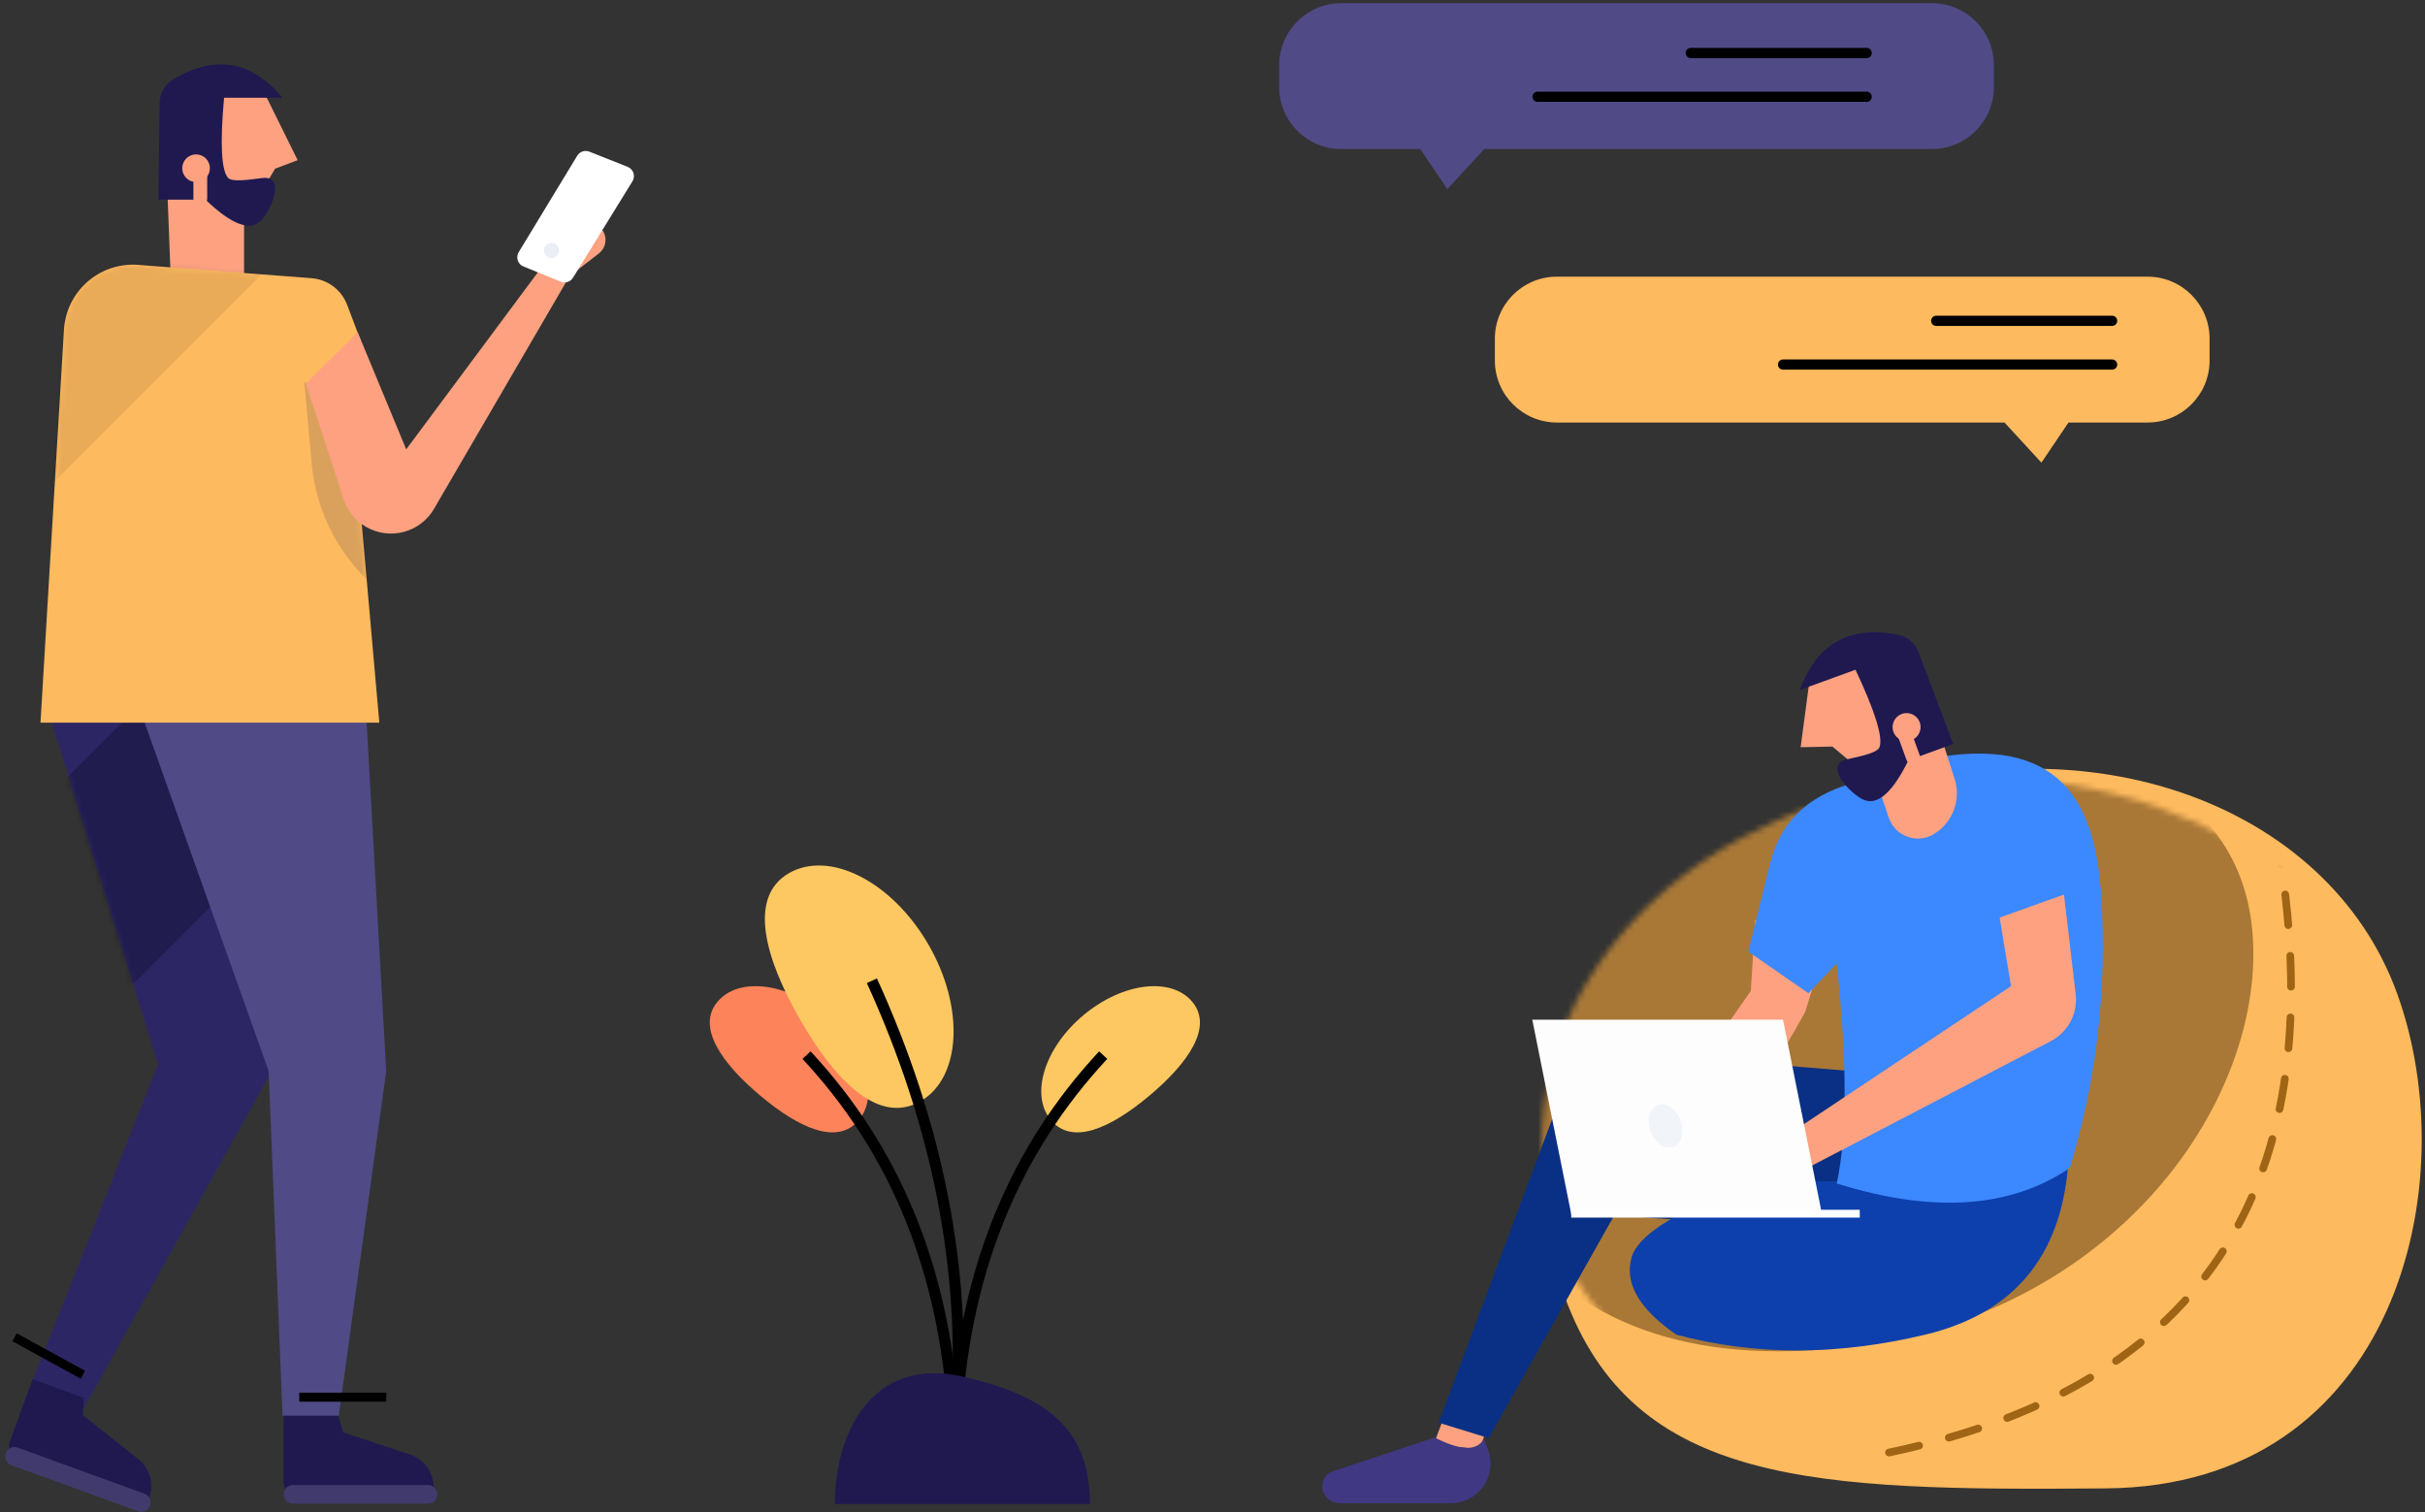 <svg xmlns="http://www.w3.org/2000/svg" xmlns:xlink="http://www.w3.org/1999/xlink" height="252" viewBox="0 0 404 252" width="404"><rect x="0" y="0" width="404" height="252" fill="#333333" stroke="none"/><defs><path id="a" d="m91.14 143.898c45.697-16.198 73.775-27.286 73.775-60.944 0-33.659-33.03-60.944-73.775-60.944-40.745 0-73.775 27.286-73.775 60.944 0 33.659 28.078 77.143 73.775 60.944z"></path><path id="b" d="m4.846 3.016 37.778-3.016v61.518l-33.134 59.476-8.735-3.241 22.285-56.235z"></path><path id="c" d="m16.293.899 28.865 2.22c2.672.206 4.984 1.937 5.934 4.443l2.218 5.856-1.643 9.572 4.782 54.193h-56.448l3.91-65.486c.379-6.351 5.835-11.192 12.186-10.813.066.004.131.008.197.013z"></path><mask id="d" fill="#fff"><use fill="#fff" fill-rule="evenodd" xlink:href="#a"></use></mask><mask id="e" fill="#fff"><use fill="#fff" fill-rule="evenodd" xlink:href="#b"></use></mask><mask id="f" fill="#fff"><use fill="#fff" fill-rule="evenodd" xlink:href="#c"></use></mask></defs><g fill="none" fill-rule="nonzero" transform="translate(-1.8 -1)"><g transform="matrix(-1 0 0 1 370.093 46.79)"><path d="m10.51.31h98.415c5.704 0 10.328 4.624 10.328 10.327v3.645c0 5.704-4.624 10.327-10.328 10.327h-13.177l-4.511 6.687-6.152-6.687h-74.576c-5.704 0-10.327-4.624-10.327-10.327v-3.645c0-5.704 4.624-10.327 10.327-10.327z" fill="#feba5e" transform="matrix(-1 0 0 1 119.434 0)"></path><g stroke="#000" stroke-linecap="round" stroke-linejoin="round" stroke-width="1.701"><path d="m16.418 7.663h29.307"></path><path d="m16.418 14.953h54.822"></path></g></g><g transform="matrix(-1 0 0 1 334.858 .62)"><path d="m11.206.913h98.415c5.704 0 10.328 4.624 10.328 10.327v3.645c0 5.704-4.624 10.327-10.328 10.327h-13.177l-4.511 6.687-6.152-6.687h-74.576c-5.704 0-10.327-4.624-10.327-10.327v-3.645c0-5.704 4.624-10.327 10.327-10.327z" fill="#504a86"></path><g stroke="#000" stroke-linecap="round" stroke-linejoin="round" stroke-width="1.701"><path d="m22.075 9.213h29.307"></path><path d="m22.075 16.503h54.822"></path></g></g><g transform="matrix(-1 0 0 1 423.553 108.629)"><use fill="#feba5e" transform="matrix(.94 .342 -.342 .94 34.466 -26.063)" xlink:href="#a"></use><path d="m125.574 117.521c50.158 0 59.617-44.06 59.617-73.571s-9.459-33.297-59.617-33.297c-50.158 0-79.227 11.114-79.227 40.625s29.069 66.243 79.227 66.243z" fill="#a97837" mask="url(#d)"></path><path d="m42.535 31.26c-10.513 59.239 12.579 93.928 69.276 104.065" style="stroke:#9f6414;stroke-width:1.283;stroke-linecap:round;stroke-linejoin:round;stroke-dasharray:5.132;mask:url(#d)"></path></g><g transform="translate(216.526 100.99)"><g transform="translate(0 74.946)"><g transform="matrix(.94 -.342 .342 .94 .399 65.643)"><path d="m28.843.529-6.625 7.707 7.003 3.331 5.612-7.185z" fill="#fda181"></path><path d="m3.625 5.463-.667 1.716c-1.322 3.403.365 7.232 3.768 8.554.763.296 1.575.448 2.393.448h18.505c1.372 0 2.559-.954 2.855-2.293.288-1.303-.456-2.612-1.722-3.032l-16.947-5.62c-4.319 2.21-7.048 2.286-8.185.226z" fill="#403882" transform="matrix(-.94 -.342 -.342 .94 35.699 6.295)"></path></g><path d="m93.24 3.497-37.317-3.084c-4.536-.375-8.769 2.31-10.363 6.574l-20.604 55.132 8.334 2.569 20.924-37.133 38.282 2.739z" fill="#093084"></path></g><path d="m129.818 94.154c-1.225 15.32-9.159 24.733-23.804 28.239-14.644 3.507-28.468 3.507-41.472 0-6.222-4.286-8.698-8.605-7.427-12.956 1.906-6.526 23.16-16.135 44.904-11.272 9.309 2.082 18.575.745 27.798-4.012z" fill="#0d40ac"></path><g transform="matrix(-1 0 0 1 135.893 .465)"><path d="m54.775 53.951 2.772 11.466 19.324 19.423c6.855 4.842 6.855 7.263 0 7.263s-16.075-7.231-27.659-21.693l-5.537-10.862z" fill="#fda181" transform="matrix(.985 .174 -.174 .985 13.636 -9.803)"></path><path d="m42.242 30.117c7.404 2.151 11.908 6.624 13.511 13.42.075.319 1.272 5.173 3.59 14.561l-9.999 6.944-4.723-4.955c-1.751 16.347-1.751 28.564 0 36.651-15.973 5.006-28.916 4.147-38.828-2.578-4.473-14.701-6.218-29.809-5.236-45.325.898-14.19 5.77-26.489 26.784-23.188z" fill="#3c88fe"></path><path d="m47.842 51.337 2.689 11.268-45.105 34.842 1.376 5.112 50.968-31.28c2.768-1.699 4.199-4.932 3.594-8.123l-3.106-16.388z" fill="#fda181" transform="matrix(-.998 .07 .07 .998 61.636 -2.152)"></path><g transform="matrix(.94 .342 -.342 .94 33.261 1.176)"><path d="m18.909 5.523 5.233 10.027-5.017 1.708-4.9 8.508.138 5.826c.067 2.827-2.17 5.173-4.997 5.239-.357.008-.715-.021-1.066-.086-3.634-.682-6.314-3.788-6.457-7.483l-.922-23.871z" fill="#fda181"></path><path d="m21.012 6.545s-3.291 0-9.872 0c-.694 7.694-.471 12.197.669 13.508.814.936 5.286 0 6.231 0 3.344 0 1.004 5.555-.701 7.244-1.839 1.822-4.947.636-9.323-3.56h-7.952l.206-16.342c.02-1.617.877-3.108 2.263-3.941 7.037-4.226 13.196-3.196 18.478 3.091z" fill="#1f1950"></path><g fill="#fda181"><rect height="6.998" rx="1.166" width="2.333" x="5.962" y="17.709"></rect><circle cx="6.415" cy="18.432" r="2.333"></circle></g></g></g><g transform="translate(40.551 69.918)"><path d="m0 0h41.773l6.527 32.591h-41.773z" fill="#fdfdfd"></path><ellipse cx="22.202" cy="17.692" fill="#f1f4f8" rx="2.648" ry="3.725" transform="matrix(.94 -.342 .342 .94 -4.712 8.661)"></ellipse><path d="m6.483 32.322h48.072" stroke="#fff" stroke-width="1.304"></path></g></g><g transform="translate(.48 10.826)"><g transform="translate(4.608 105.984)"><use fill="#2d2664" xlink:href="#b"></use><g fill="#00031b" mask="url(#e)" opacity=".3"><path d="m28.8-4.608h20.736v87.552h-20.736z" transform="matrix(.707 .707 -.707 .707 20.736 -39.84)"></path><path d="m28.8 3.456h20.736v87.552h-20.736z" transform="matrix(.707 .707 -.707 .707 26.438 -37.478)"></path><path d="m28.8 11.52h20.736v87.552h-20.736z" transform="matrix(.707 .707 -.707 .707 32.14 -35.116)"></path></g></g><path d="m3.744 212.995 11.393 6.246" stroke="#000" stroke-width="1.505"></path><g transform="matrix(.94 .342 -.342 .94 6.01 219.12)"><path d="m.986.553v10.913c0 1.718 1.393 3.11 3.11 3.11h22.11l-.247-2.652c-.21-2.254-1.733-4.171-3.882-4.884l-11.167-3.706-.826-2.781z" fill="#1f1950"></path><path d="m2.566 13.669h22.468" stroke="#403b6c" stroke-linecap="round" stroke-linejoin="round" stroke-width="3.11"></path></g><path d="m24.192 107.136h38.016l3.456 61.518-7.914 57.48h-9.355l-2.316-57.48z" fill="#504a86"></path><path d="m51.173 222.978h14.491" stroke="#000" stroke-width="1.505"></path><g transform="translate(47.578 225.504)"><path d="m.986.553v10.913c0 1.718 1.393 3.11 3.11 3.11h22.11l-.247-2.652c-.21-2.254-1.733-4.171-3.882-4.884l-11.167-3.706-.826-2.781z" fill="#1f1950"></path><path d="m2.566 13.669h22.468" stroke="#403b6c" stroke-linecap="round" stroke-linejoin="round" stroke-width="3.11"></path></g><g transform="translate(27.648)"><path d="m17.993 6.207 5.267 10.653-3.757 1.422-5.169 8.641v10.52l-12.272-2.304-1.152-29.815z" fill="#fda181"></path><path d="m20.752 6.465s-3.25 0-9.75 0c-.686 7.599-.465 12.046.661 13.342.804.924 5.221 0 6.154 0 3.302 0 .992 5.486-.692 7.154-1.817 1.8-4.886.628-9.208-3.517h-7.854l.204-16.14c.02-1.597.866-3.07 2.235-3.892 6.95-4.174 13.033-3.157 18.25 3.053z" fill="#1f1950"></path><g fill="#fda181"><rect height="6.912" rx="1.152" width="2.304" x="5.888" y="17.49"></rect><circle cx="6.336" cy="18.205" r="2.304"></circle></g></g><g transform="translate(8.064 33.408)"><use fill="#feba5e" xlink:href="#c"></use><g fill="#00031b" mask="url(#f)" opacity=".2"><g opacity=".4" transform="translate(-23.133 -56.345)"><path d="m31.363-5.018h22.582v95.344h-22.582z" transform="matrix(.707 .707 -.707 .707 42.654 -17.668)"></path><path d="m31.363 3.764h22.582v95.344h-22.582z" transform="matrix(.707 .707 -.707 .707 48.864 -15.096)"></path><path d="m31.363 12.545h22.582v95.344h-22.582z" transform="matrix(.707 .707 -.707 .707 55.073 -12.524)"></path></g></g><path d="m43.941 20.419 1.245 13.58c1.026 11.19 8.012 20.954 18.272 25.536l-2.84-31.5z" fill="#1f1e57" mask="url(#f)" opacity=".4"></path></g><g fill="#fda181" transform="translate(51.494 25.721)"><path d="m45.717.656c1.552-.219 2.987.861 3.207 2.412.035.25.037.503.006.753l-.949 7.508-3.897.181-1.323-6.69c-.377-1.905.862-3.755 2.767-4.132.063-.012.127-.023.19-.032z" transform="matrix(.707 .707 -.707 .707 17.712 -30.623)"></path><path d="m9.41 19.81 8.091 19.516 23.42-31.504 4.049 2.2-22.838 39.215c-2.305 3.958-7.383 5.299-11.342 2.993-1.758-1.024-3.079-2.659-3.711-4.593l-6.293-19.277z"></path></g><g transform="matrix(.819 .574 -.574 .819 99.496 12.796)"><path d="m1.532 2.161 6.672-1.586c.89-.211 1.783.338 1.994 1.228.022.094.036.189.042.285l1.111 18.831c.048.808-.495 1.532-1.284 1.712l-6.545 1.496c-.892.204-1.78-.354-1.984-1.246-.02-.085-.032-.172-.038-.26l-1.238-18.741c-.053-.806.483-1.534 1.27-1.72z" fill="#fff"></path><circle cx="5.806" cy="19.266" fill="#ebeff5" r="1.274"></circle></g></g><g transform="translate(115.8 137.6)"><g transform="translate(.725 .825)"><g transform="matrix(-1 0 0 1 44.352 21.168)"><path d="m25.705 32.571c5.487 0 9.935-6.874 9.935-15.354s-4.448-15.354-9.935-15.354c-5.487 0-7.402 7.063-7.402 15.543 0 8.48 1.915 15.165 7.402 15.165z" fill="#fd845a" transform="matrix(-.643 -.766 -.766 .643 57.498 26.812)"></path><path d="m24.711 17.218c-14.714 15.797-22.853 35.59-24.418 59.378" stroke="#000" stroke-width="1.846"></path></g><path d="m27.423 48.098c7.838 0 14.193-9.82 14.193-21.934s-6.354-21.934-14.193-21.934-10.574 10.091-10.574 22.205 2.736 21.664 10.574 21.664z" fill="#fdc861" transform="matrix(.866 -.5 .5 .866 -9.165 18.121)"></path><path d="m30.528 25.99c10.976 24.061 15.682 47.985 14.117 71.773" stroke="#000" stroke-width="1.846"></path><g transform="translate(44.352 21.168)"><path d="m25.705 32.571c5.487 0 9.935-6.874 9.935-15.354s-4.448-15.354-9.935-15.354c-5.487 0-7.402 7.063-7.402 15.543 0 8.48 1.915 15.165 7.402 15.165z" fill="#fdc861" transform="matrix(-.643 -.766 -.766 .643 57.498 26.812)"></path><path d="m24.711 17.218c-14.714 15.797-22.853 35.59-24.418 59.378" stroke="#000" stroke-width="1.846"></path></g></g><path d="m67.566 114c0-11.731-6.112-17.851-21.242-21.242-15.129-3.39-21.242 9.51-21.242 21.242z" fill="#1f1950"></path></g></g></svg>